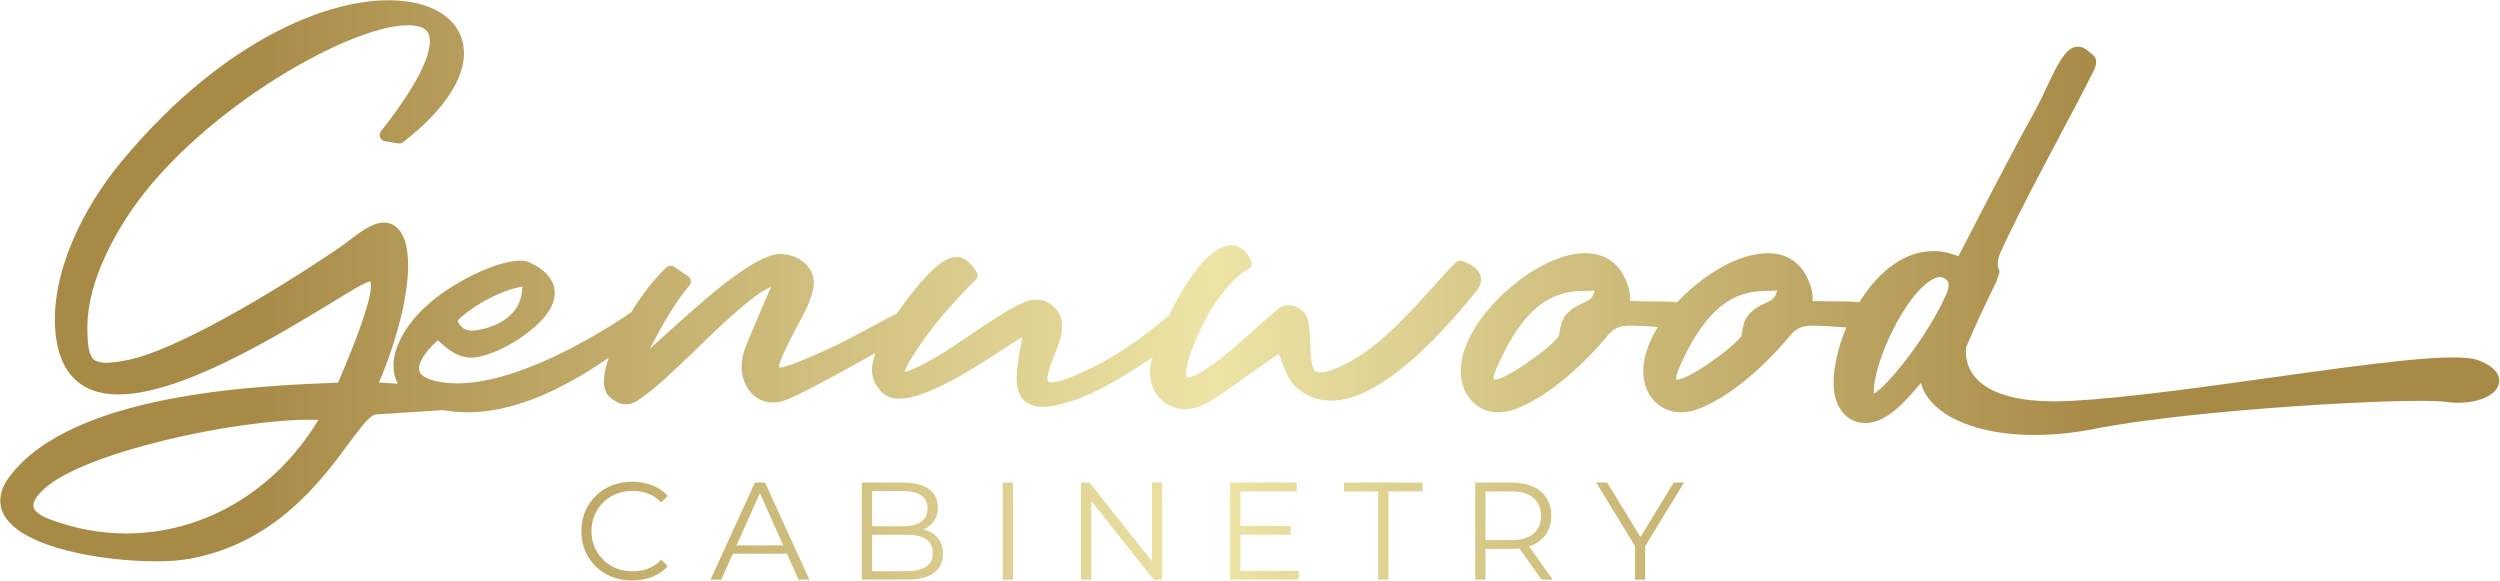 <?xml version="1.0" encoding="UTF-8"?>
<!-- Generated by Pixelmator Pro Trial 3.5.6 -->
<svg width="2956" height="687" viewBox="0 0 2956 687" xmlns="http://www.w3.org/2000/svg">
    <g id="Layer-1">
        <g id="Group">
            <g id="g1">
                <g id="g2">
                    <g id="g3">
                        <linearGradient id="linearGradient1" x1="2480.063" y1="694.711" x2="294.705" y2="694.711" gradientUnits="userSpaceOnUse">
                            <stop offset="0" stop-color="#a88a47" stop-opacity="1"/>
                            <stop offset="0.478" stop-color="#ece4a5" stop-opacity="1"/>
                            <stop offset="1" stop-color="#a88a47" stop-opacity="1"/>
                        </linearGradient>
                        <path id="Path" fill="url(#linearGradient1)" stroke="none" d="M 747.429 686.377 C 738.79 686.377 730.808 684.936 723.482 682.031 C 716.157 679.137 709.813 675.058 704.453 669.815 C 699.098 664.561 694.912 658.389 691.906 651.277 C 688.899 644.175 687.394 636.412 687.394 627.987 C 687.394 619.572 688.899 611.809 691.906 604.696 C 694.912 597.584 699.124 591.412 704.538 586.158 C 709.947 580.915 716.317 576.836 723.648 573.942 C 730.968 571.048 738.956 569.596 747.595 569.596 C 755.903 569.596 763.719 570.984 771.05 573.782 C 778.371 576.569 784.554 580.744 789.583 586.329 L 781.873 594.028 C 777.169 589.223 771.974 585.752 766.293 583.617 C 760.607 581.481 754.482 580.424 747.92 580.424 C 741.033 580.424 734.636 581.599 728.731 583.948 C 722.825 586.297 717.684 589.629 713.311 593.954 C 708.938 598.268 705.521 603.298 703.059 609.042 C 700.598 614.788 699.37 621.099 699.37 627.987 C 699.37 634.875 700.598 641.186 703.059 646.931 C 705.521 652.676 708.938 657.705 713.311 662.02 C 717.684 666.344 722.825 669.676 728.731 672.025 C 734.636 674.375 741.033 675.549 747.92 675.549 C 754.482 675.549 760.607 674.46 766.293 672.271 C 771.974 670.082 777.169 666.59 781.873 661.774 L 789.583 669.484 C 784.554 675.058 778.371 679.276 771.05 682.117 C 763.719 684.957 755.849 686.377 747.429 686.377 Z"/>
                        <linearGradient id="linearGradient2" x1="2480.063" y1="693.728" x2="294.705" y2="693.728" gradientUnits="userSpaceOnUse">
                            <stop offset="0" stop-color="#a88a47" stop-opacity="1"/>
                            <stop offset="0.478" stop-color="#ece4a5" stop-opacity="1"/>
                            <stop offset="1" stop-color="#a88a47" stop-opacity="1"/>
                        </linearGradient>
                        <path id="path1" fill="url(#linearGradient2)" stroke="none" d="M 840.099 685.395 L 892.589 570.578 L 904.56 570.578 L 957.046 685.395 L 944.253 685.395 L 896.033 577.626 L 900.956 577.626 L 852.731 685.395 L 840.099 685.395 Z M 860.767 654.726 L 864.376 644.88 L 931.139 644.88 L 934.738 654.726 L 860.767 654.726 Z"/>
                        <linearGradient id="linearGradient3" x1="2480.063" y1="693.728" x2="294.705" y2="693.728" gradientUnits="userSpaceOnUse">
                            <stop offset="0" stop-color="#a88a47" stop-opacity="1"/>
                            <stop offset="0.478" stop-color="#ece4a5" stop-opacity="1"/>
                            <stop offset="1" stop-color="#a88a47" stop-opacity="1"/>
                        </linearGradient>
                        <path id="path2" fill="url(#linearGradient3)" stroke="none" d="M 1019.046 685.395 L 1019.046 570.578 L 1068.584 570.578 C 1081.377 570.578 1091.298 573.152 1098.356 578.288 C 1105.405 583.425 1108.928 590.697 1108.928 600.105 C 1108.928 606.33 1107.476 611.584 1104.582 615.845 C 1101.688 620.116 1097.748 623.341 1092.771 625.531 C 1087.795 627.719 1082.36 628.809 1076.455 628.809 L 1079.242 624.868 C 1086.567 624.868 1092.878 625.99 1098.186 628.232 C 1103.493 630.475 1107.615 633.807 1110.573 638.238 C 1113.52 642.67 1115.005 648.158 1115.005 654.726 C 1115.005 664.454 1111.417 672.004 1104.262 677.354 C 1097.097 682.715 1086.3 685.395 1071.863 685.395 L 1019.046 685.395 Z M 1031.188 675.389 L 1071.703 675.389 C 1081.762 675.389 1089.472 673.67 1094.822 670.221 C 1100.183 666.782 1102.863 661.283 1102.863 653.743 C 1102.863 646.301 1100.183 640.865 1094.822 637.416 C 1089.472 633.977 1081.762 632.247 1071.703 632.247 L 1029.874 632.247 L 1029.874 622.241 L 1067.762 622.241 C 1076.946 622.241 1084.079 620.501 1089.162 616.998 C 1094.256 613.496 1096.798 608.306 1096.798 601.418 C 1096.798 594.413 1094.256 589.191 1089.162 585.752 C 1084.079 582.303 1076.946 580.584 1067.762 580.584 L 1031.188 580.584 L 1031.188 675.389 Z"/>
                        <linearGradient id="linearGradient4" x1="2480.063" y1="693.728" x2="294.705" y2="693.728" gradientUnits="userSpaceOnUse">
                            <stop offset="0" stop-color="#a88a47" stop-opacity="1"/>
                            <stop offset="0.478" stop-color="#ece4a5" stop-opacity="1"/>
                            <stop offset="1" stop-color="#a88a47" stop-opacity="1"/>
                        </linearGradient>
                        <path id="path3" fill="url(#linearGradient4)" stroke="none" d="M 1185.687 685.395 L 1185.687 570.578 L 1197.828 570.578 L 1197.828 685.395 L 1185.687 685.395 Z"/>
                        <linearGradient id="linearGradient5" x1="2480.063" y1="693.728" x2="294.705" y2="693.728" gradientUnits="userSpaceOnUse">
                            <stop offset="0" stop-color="#a88a47" stop-opacity="1"/>
                            <stop offset="0.478" stop-color="#ece4a5" stop-opacity="1"/>
                            <stop offset="1" stop-color="#a88a47" stop-opacity="1"/>
                        </linearGradient>
                        <path id="path4" fill="url(#linearGradient5)" stroke="none" d="M 1278.196 685.395 L 1278.196 570.578 L 1288.202 570.578 L 1367.427 670.306 L 1362.173 670.306 L 1362.173 570.578 L 1374.154 570.578 L 1374.154 685.395 L 1364.148 685.395 L 1285.084 585.667 L 1290.337 585.667 L 1290.337 685.395 L 1278.196 685.395 Z"/>
                        <linearGradient id="linearGradient6" x1="2480.063" y1="693.728" x2="294.705" y2="693.728" gradientUnits="userSpaceOnUse">
                            <stop offset="0" stop-color="#a88a47" stop-opacity="1"/>
                            <stop offset="0.478" stop-color="#ece4a5" stop-opacity="1"/>
                            <stop offset="1" stop-color="#a88a47" stop-opacity="1"/>
                        </linearGradient>
                        <path id="path5" fill="url(#linearGradient6)" stroke="none" d="M 1466.653 674.898 L 1535.701 674.898 L 1535.701 685.395 L 1454.511 685.395 L 1454.511 570.578 L 1533.245 570.578 L 1533.245 581.075 L 1466.653 581.075 L 1466.653 674.898 Z M 1465.339 621.921 L 1526.026 621.921 L 1526.026 632.247 L 1465.339 632.247 L 1465.339 621.921 Z"/>
                        <linearGradient id="linearGradient7" x1="2480.063" y1="693.728" x2="294.705" y2="693.728" gradientUnits="userSpaceOnUse">
                            <stop offset="0" stop-color="#a88a47" stop-opacity="1"/>
                            <stop offset="0.478" stop-color="#ece4a5" stop-opacity="1"/>
                            <stop offset="1" stop-color="#a88a47" stop-opacity="1"/>
                        </linearGradient>
                        <path id="path6" fill="url(#linearGradient7)" stroke="none" d="M 1629.523 685.395 L 1629.523 581.075 L 1589.169 581.075 L 1589.169 570.578 L 1682.009 570.578 L 1682.009 581.075 L 1641.665 581.075 L 1641.665 685.395 L 1629.523 685.395 Z"/>
                        <linearGradient id="linearGradient8" x1="2480.063" y1="693.728" x2="294.705" y2="693.728" gradientUnits="userSpaceOnUse">
                            <stop offset="0" stop-color="#a88a47" stop-opacity="1"/>
                            <stop offset="0.478" stop-color="#ece4a5" stop-opacity="1"/>
                            <stop offset="1" stop-color="#a88a47" stop-opacity="1"/>
                        </linearGradient>
                        <path id="path7" fill="url(#linearGradient8)" stroke="none" d="M 1744.33 685.395 L 1744.33 570.578 L 1787.301 570.578 C 1797.04 570.578 1805.401 572.137 1812.396 575.255 C 1819.401 578.374 1824.783 582.858 1828.552 588.7 C 1832.333 594.552 1834.212 601.632 1834.212 609.94 C 1834.212 618.034 1832.333 625.007 1828.552 630.859 C 1824.783 636.711 1819.401 641.186 1812.396 644.304 C 1805.401 647.422 1797.04 648.981 1787.301 648.981 L 1751.058 648.981 L 1756.471 643.407 L 1756.471 685.395 L 1744.33 685.395 Z M 1756.471 644.389 L 1751.058 638.644 L 1786.98 638.644 C 1798.46 638.644 1807.174 636.134 1813.143 631.105 C 1819.102 626.075 1822.081 619.016 1822.081 609.94 C 1822.081 600.756 1819.102 593.655 1813.143 588.625 C 1807.174 583.595 1798.46 581.075 1786.98 581.075 L 1751.058 581.075 L 1756.471 575.33 L 1756.471 644.389 Z M 1822.732 685.395 L 1793.207 643.738 L 1806.331 643.738 L 1836.017 685.395 L 1822.732 685.395 Z"/>
                        <linearGradient id="linearGradient9" x1="2480.063" y1="693.728" x2="294.705" y2="693.728" gradientUnits="userSpaceOnUse">
                            <stop offset="0" stop-color="#a88a47" stop-opacity="1"/>
                            <stop offset="0.478" stop-color="#ece4a5" stop-opacity="1"/>
                            <stop offset="1" stop-color="#a88a47" stop-opacity="1"/>
                        </linearGradient>
                        <path id="path8" fill="url(#linearGradient9)" stroke="none" d="M 1933.278 685.395 L 1933.278 642.744 L 1936.065 650.294 L 1887.349 570.578 L 1900.313 570.578 L 1943.124 640.619 L 1936.236 640.619 L 1979.047 570.578 L 1991.178 570.578 L 1942.462 650.294 L 1945.249 642.744 L 1945.249 685.395 L 1933.278 685.395 Z"/>
                    </g>
                    <g id="g4">
                        <linearGradient id="linearGradient10" x1="2480.063" y1="672.005" x2="294.705" y2="672.005" gradientUnits="userSpaceOnUse">
                            <stop offset="0" stop-color="#a88a47" stop-opacity="1"/>
                            <stop offset="0.478" stop-color="#ece4a5" stop-opacity="1"/>
                            <stop offset="1" stop-color="#a88a47" stop-opacity="1"/>
                        </linearGradient>
                        <path id="path9" fill="url(#linearGradient10)" stroke="none" d="M 1750.572 326.31 C 1747.983 316.585 1737.029 311.586 1729.006 308.669 C 1726.389 307.703 1723.471 308.325 1721.469 310.235 C 1714.261 317.064 1705.366 326.996 1695.054 338.494 C 1669.183 367.333 1633.759 406.841 1598.563 426.312 C 1570.904 441.414 1560.25 441.843 1556.174 439.541 C 1550.654 436.444 1549.981 422.565 1549.281 407.87 C 1548.88 399.575 1548.437 390.187 1547.007 380.312 C 1544.146 366.031 1530.703 359.353 1520.377 361.255 C 1513.999 362.056 1509.866 366.01 1506.534 369.185 C 1505.704 369.972 1504.889 370.772 1503.988 371.516 C 1495.035 379.074 1486.483 386.711 1478.174 394.134 C 1463.272 407.455 1449.185 420.041 1434.87 430.159 C 1409.842 448.758 1403.493 446.234 1403.435 446.234 C 1401.748 444.56 1400.589 431.625 1416.778 395.313 C 1432.725 359.238 1456.651 328.204 1476.315 318.094 C 1479.848 316.277 1481.292 311.972 1479.562 308.39 C 1472.254 293.295 1462.443 290.12 1455.478 290.12 L 1455.464 290.12 C 1425.888 290.141 1394.783 347.089 1382.083 373.225 C 1350.706 399.21 1315.725 426.176 1264.998 446.462 C 1243.661 455.05 1239.542 451.303 1239.513 451.282 C 1235.395 447.135 1245.162 423.201 1249.353 412.94 C 1253.757 401.957 1264.069 376.236 1243.675 360.676 C 1237.197 355.82 1226.499 350.307 1208.479 358.502 C 1191.732 365.91 1170.552 380.24 1148.128 395.414 C 1131.767 406.476 1114.863 417.917 1100.018 426.319 C 1081.64 436.423 1073.103 439.126 1069.427 439.798 C 1070.743 435.128 1075.977 424.953 1090.979 403.215 C 1107.254 380.333 1127.791 356.6 1153.734 330.657 C 1156.308 328.083 1156.594 324 1154.42 321.082 L 1153.004 319.18 C 1148.957 313.703 1144.767 308.047 1139.032 305.58 C 1126.833 300.002 1114.262 308.948 1104.594 317.393 C 1094.426 326.574 1076.163 347.726 1060.375 370.873 C 1051.35 375.099 1040.109 381.177 1028.254 387.583 C 1011.922 396.407 993.416 406.411 976.068 414.141 C 959.407 421.621 928.831 435.329 921.051 434.549 C 920.936 430.573 924.712 419.097 941.573 387.798 C 950.898 370.479 959.693 354.119 961.781 340.082 C 963.854 329.034 959.822 318.222 950.698 310.428 C 939.528 300.875 923.468 297.821 909.71 302.727 C 876.102 315.04 829.193 357.436 787.805 394.842 C 781.112 400.898 774.548 406.833 768.283 412.404 C 782.399 385.517 797.973 357.901 815.192 337.486 C 816.536 335.906 817.137 333.825 816.851 331.772 C 816.579 329.72 815.435 327.875 813.719 326.71 L 797.172 315.455 C 794.384 313.553 790.622 313.817 788.105 316.113 C 774.633 328.462 759.774 347.368 746.159 369.457 C 706.588 396.25 609.095 455.794 535.901 453.22 C 513.276 452.154 498.703 446.963 495.943 438.976 C 493.183 431.031 501.234 417.509 517.624 402.235 C 530.123 413.719 544.439 426.24 565.433 422.029 C 590.031 417.116 621.752 398.66 640.859 378.152 C 655.818 362.156 657.005 348.913 655.374 340.625 C 652.943 328.283 643.047 318.058 625.999 310.235 C 603.804 299.952 537.86 330.721 504.824 361.105 C 479.41 384.13 464.623 411.31 465.267 433.813 C 465.467 440.999 467.211 447.692 470.386 453.72 C 463.908 453.22 457.673 452.891 452.138 452.597 C 450.722 452.519 449.349 452.448 448.048 452.376 C 466.969 408.764 493.898 323.549 477.523 281.303 C 473.49 271.807 467.598 265.972 460.018 263.963 C 444.815 259.98 428.541 272.365 412.795 284.349 C 409.205 287.081 405.716 289.748 402.455 292.022 C 317.133 350.135 206.855 413.884 152.839 425.296 C 129.542 430.195 117.114 430.195 111.151 425.318 C 105.316 420.513 103.071 408.607 103.385 384.23 C 104.186 328.948 139.796 271.421 155.084 249.232 C 238.29 127.435 423.778 23.521 488.463 30.121 C 503.094 31.566 505.925 38.209 506.855 40.39 C 510.459 48.87 512.175 77.015 450.479 155.179 C 448.877 157.21 448.462 159.942 449.406 162.359 C 450.336 164.769 452.481 166.513 455.027 166.935 L 470.93 169.567 C 472.975 169.888 475.02 169.381 476.622 168.129 C 529.58 127.02 554.693 85.425 547.356 51.009 C 542.465 28.019 523.544 11.401 494.112 4.2 C 415.541 -15.078 271.955 35.534 142.757 192.098 C 100.896 242.446 58.665 321.776 65.629 393.447 C 68.747 425.825 81.346 447.771 103.085 458.668 C 170.487 492.513 311.098 407.119 395.075 356.114 L 415.498 343.757 C 422.234 339.739 434.661 332.359 437.708 332.838 C 439.71 335.627 442.799 352.481 399.695 452.455 C 305.735 456.08 87.096 464.697 12.214 562.318 C -4.447 583.441 -0.557 600.116 5.649 610.385 C 28.417 648.083 121.748 663.671 184.102 663.671 C 199.876 663.671 213.677 662.67 223.845 660.783 C 324.927 642.391 379.187 569.168 411.608 525.406 C 424.808 507.601 437.264 490.782 444.115 490.067 L 523.916 484.94 C 594.994 497.761 666.515 459.656 719.788 422.958 C 713.038 442.372 710.635 461.365 721.876 470.26 C 727.868 474.987 739.08 483.803 755.384 472.605 C 774.405 460.106 798.76 436.559 824.559 411.631 C 853.005 384.137 890.274 348.119 911.655 339.195 C 909.71 343.729 907.564 348.691 905.319 353.875 C 896.366 374.584 886.213 398.052 880.907 412.21 C 873.584 431.181 876.473 451.761 888.272 464.639 C 897.596 474.85 911.168 478.34 925.47 474.2 C 940.758 469.838 988.41 443.38 1030.442 420.033 L 1035.104 417.445 C 1031.443 427.735 1030.256 436.316 1031.5 443.423 C 1033.145 451.825 1037.478 459.198 1044.5 465.448 C 1068.812 486.199 1131.209 449.616 1194.879 407.105 C 1197.839 405.203 1204.546 400.898 1208.88 398.903 C 1208.694 400.426 1208.308 402.6 1207.55 405.618 C 1201.987 435.644 1197.196 461.565 1211.826 474.307 C 1222.208 483.331 1239.842 483.288 1267.329 474.128 C 1297.72 464.404 1333.459 442.622 1362.648 422.393 C 1360.817 428.979 1359.602 435.25 1359.702 440.02 C 1359.702 456.137 1366.924 469.845 1379.524 477.632 C 1392.366 485.548 1408.312 485.848 1423.057 478.448 C 1433.54 473.642 1442.449 467.299 1463.958 451.968 C 1475.514 443.724 1490.76 432.855 1511.911 418.196 C 1512.526 419.826 1513.127 421.442 1513.728 423.044 C 1519.262 437.874 1524.482 451.89 1534.565 459.598 C 1603.912 516.053 1709.928 387.598 1744.694 345.438 C 1750.229 338.859 1752.203 332.423 1750.572 326.31 Z M 52.043 578.192 C 100.01 534.173 278.219 496.302 365.872 496.302 C 369.562 496.302 373.123 496.374 376.469 496.517 C 307.58 610.571 178.867 658.952 59.594 614.289 C 59.566 614.275 59.551 614.26 59.523 614.26 C 47.724 609.97 40.631 604.65 39.572 599.287 C 38.514 593.995 42.948 586.516 52.043 578.192 Z M 540.964 379.747 C 541.568 378.694 542.863 376.968 545.556 374.715 C 545.59 374.68 545.625 374.655 545.677 374.62 C 563.699 359.066 592.579 343.237 617.61 338.766 C 617.61 372.74 587.633 387.035 562.309 390.653 C 544.894 393.141 542.293 380.11 540.964 379.747 Z"/>
                        <linearGradient id="linearGradient11" x1="2480.063" y1="522.627" x2="294.705" y2="522.627" gradientUnits="userSpaceOnUse">
                            <stop offset="0" stop-color="#a88a47" stop-opacity="1"/>
                            <stop offset="0.478" stop-color="#ece4a5" stop-opacity="1"/>
                            <stop offset="1" stop-color="#a88a47" stop-opacity="1"/>
                        </linearGradient>
                        <path id="path10" fill="url(#linearGradient11)" stroke="none" d="M 2930.548 426.019 C 2904.105 415.95 2803.48 429.987 2686.982 446.262 C 2601.731 458.168 2513.578 470.481 2449.236 474.007 C 2392.889 477.039 2353.704 467.485 2335.626 446.255 C 2321.182 429.293 2324.886 410.523 2324.757 410.523 L 2324.757 410.53 C 2335.112 385.632 2346.867 361.126 2360.353 333.246 L 2363.671 323.978 C 2364.301 322.234 2364.243 320.317 2363.5 318.615 C 2359.738 309.884 2364.1 300.781 2368.734 291.135 C 2369.664 289.205 2370.564 287.295 2371.322 285.586 C 2390.472 245.357 2411.595 205.599 2432.032 167.15 C 2446.376 140.127 2460.72 113.141 2474.521 85.782 C 2479.626 75.55 2480.828 68.928 2472.562 63.236 L 2470.617 61.713 C 2467.428 58.881 2462.537 54.634 2455.629 55.249 C 2450.423 55.728 2445.661 58.853 2441.099 64.709 C 2433.591 74.091 2426.011 90.294 2418.674 105.961 C 2415.099 113.605 2411.681 120.928 2408.606 126.634 C 2383.622 171.604 2359.395 218.413 2335.97 263.691 C 2329.191 276.77 2322.426 289.855 2315.633 302.912 C 2304.807 298.772 2295.568 296.72 2285.286 296.97 C 2253.665 296.97 2222.26 318.88 2198.462 357.379 C 2189.324 356.435 2177.239 356.364 2165.498 356.292 C 2157.403 356.242 2149.623 356.199 2143.302 355.885 C 2144.074 338.158 2134.349 323.156 2130.917 318.444 C 2122.193 306.767 2109.236 300.202 2093.433 299.466 C 2055.677 297.771 2011.601 326.874 1982.983 357.422 C 1973.788 356.442 1961.546 356.364 1949.647 356.292 C 1941.566 356.25 1933.787 356.199 1927.479 355.885 C 1928.267 338.158 1918.542 323.156 1915.109 318.444 C 1901.108 299.688 1876.896 294.568 1847.092 304.035 C 1793.962 320.889 1728.62 384.03 1727.161 437.216 C 1726.775 455.05 1733.782 470.467 1746.396 479.52 C 1758.724 488.387 1774.67 489.981 1791.388 483.932 C 1841.371 464.968 1886.363 414.148 1899.192 398.739 C 1906.385 389.178 1914.352 385.102 1925.807 385.102 C 1937.091 385.102 1948.76 385.803 1960.287 386.647 C 1949.347 404.245 1943.397 421.535 1942.968 437.216 C 1942.583 455.05 1949.59 470.467 1962.204 479.52 C 1974.546 488.387 1990.478 489.981 2007.196 483.932 C 2057.179 464.968 2102.171 414.148 2115 398.739 C 2122.193 389.178 2130.145 385.102 2141.614 385.102 C 2155.186 385.102 2169.316 386.104 2183.088 387.162 C 2173.463 410.08 2168.043 433.698 2168.043 453.255 C 2168.043 473.256 2176.066 489.381 2189.495 496.388 C 2202.495 503.21 2218.499 500.85 2234.473 489.724 C 2247.673 480.593 2259.286 466.913 2270.527 453.692 C 2270.77 453.399 2271.027 453.113 2271.271 452.819 C 2274.459 464.918 2282.411 476.016 2294.639 485.276 C 2319.723 504.297 2359.495 514.294 2405.674 514.294 C 2428.185 514.294 2452.226 511.92 2476.824 507.043 C 2592.679 484.111 2852.377 469.509 2891.863 475.165 C 2922.339 479.534 2950.441 470.067 2954.561 454.106 C 2956.219 447.664 2955.318 435.45 2930.548 426.019 Z M 2296.598 357.987 C 2273.172 405.389 2230.297 457.625 2215.595 465.469 C 2214.108 429.172 2253.951 345.509 2286.215 329.699 C 2289.29 328.197 2291.807 327.604 2293.895 327.604 C 2297.399 327.604 2299.758 329.241 2301.618 330.993 C 2307.095 335.784 2302.662 345.902 2296.598 357.987 Z M 2101.07 343.399 C 2099.411 353.003 2095.078 354.948 2088.07 358.094 C 2082.277 360.69 2075.07 363.929 2068.062 371.495 C 2068.048 371.502 2068.034 371.509 2068.034 371.523 C 2062.399 377.658 2060.983 386.046 2059.954 392.175 C 2059.61 394.234 2059.081 397.344 2058.581 398.181 C 2042.434 417.159 1991.192 451.546 1982.04 448.729 C 1982.04 448.693 1980.967 445.626 1985.5 434.971 C 2024.257 345.337 2066.103 344.437 2091.102 343.893 C 2094.62 343.821 2097.981 343.75 2101.07 343.399 Z M 1885.262 343.399 C 1883.604 353.003 1879.27 354.948 1872.262 358.087 C 1866.471 360.69 1859.262 363.922 1852.241 371.495 C 1852.241 371.502 1852.241 371.509 1852.227 371.516 C 1846.577 377.666 1845.162 386.068 1844.132 392.203 C 1843.774 394.377 1843.273 397.352 1842.773 398.181 C 1826.612 417.159 1775.442 451.546 1766.232 448.729 C 1766.232 448.693 1765.16 445.626 1769.693 434.971 C 1808.45 345.337 1850.295 344.437 1875.294 343.893 C 1878.812 343.821 1882.173 343.75 1885.262 343.399 Z"/>
                    </g>
                    <g id="g5"/>
                </g>
            </g>
        </g>
    </g>
</svg>
